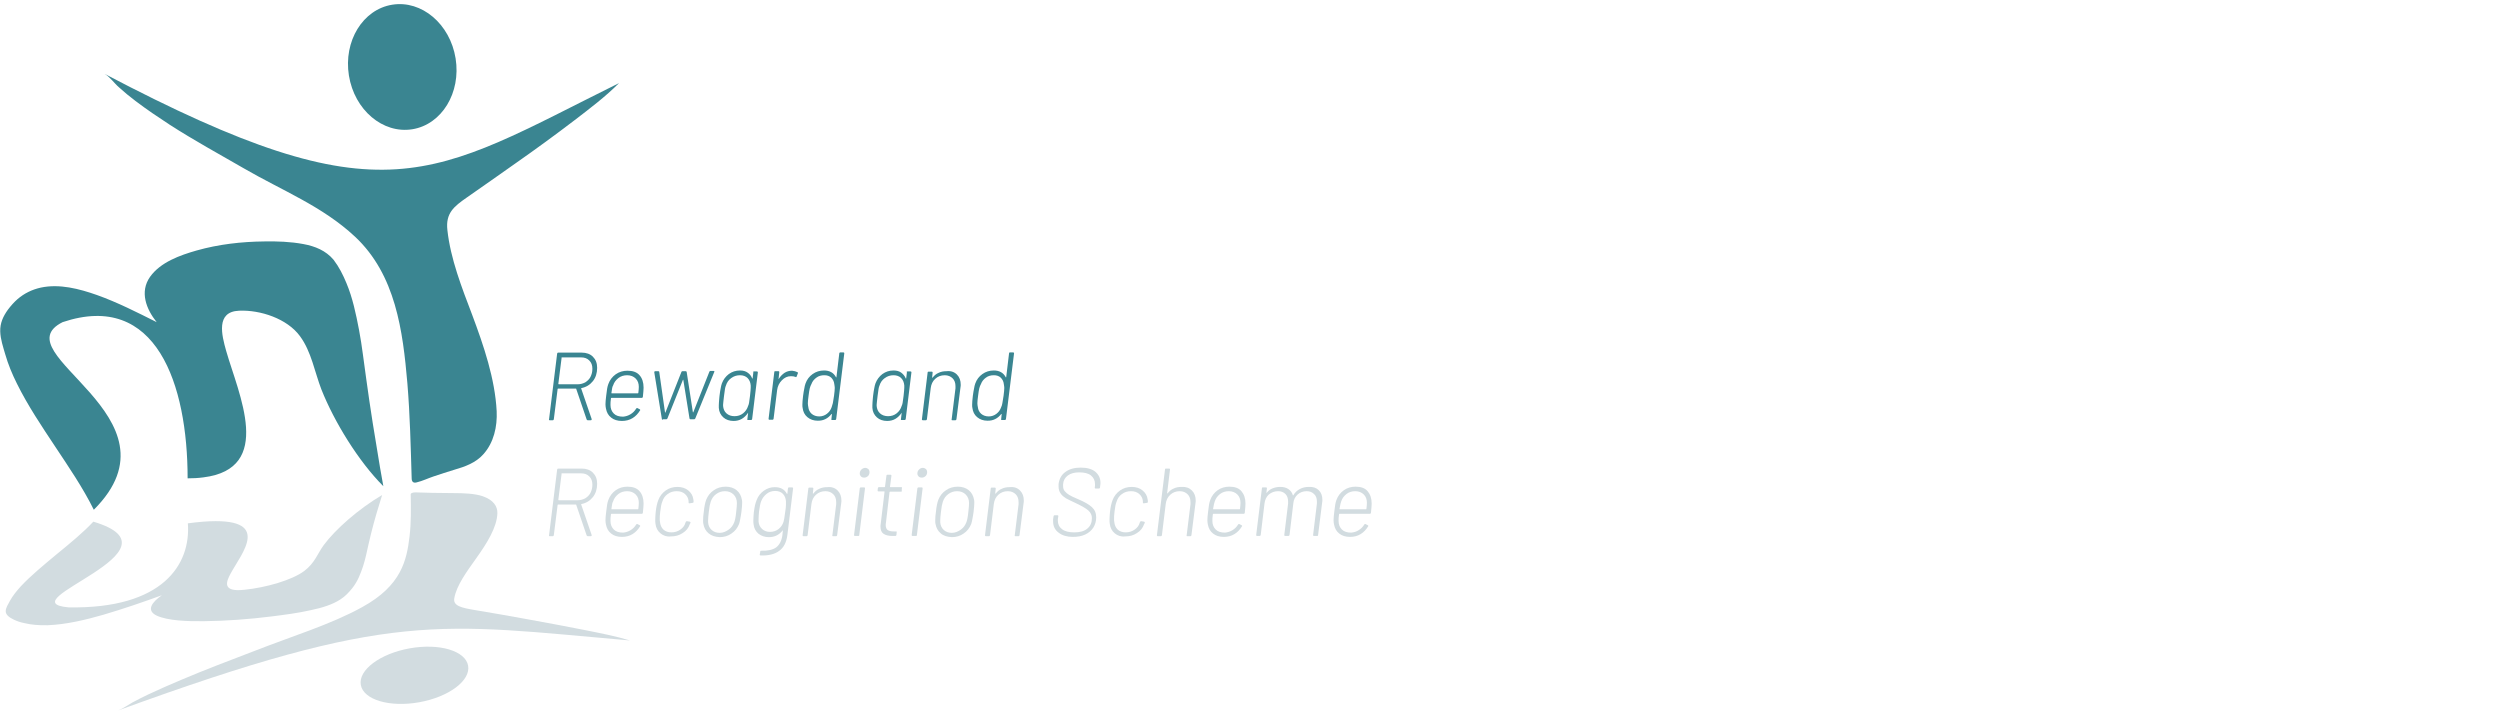 <?xml version="1.0" encoding="utf-8"?>
<!-- Generator: Adobe Illustrator 27.1.1, SVG Export Plug-In . SVG Version: 6.00 Build 0)  -->
<svg version="1.1" id="Layer_1" xmlns="http://www.w3.org/2000/svg" xmlns:xlink="http://www.w3.org/1999/xlink" x="0px" y="0px"
	 width="1050px" height="300px" viewBox="0 0 1050 300" style="enable-background:new 0 0 1050 300;" xml:space="preserve">
<style type="text/css">
	.st0{fill:#D2DCE0;}
	.st1{fill:#038840;}
	.st2{fill:#3A8591;}
</style>
<g>
	<g>
		<g>
			<g>
				<path class="st0" d="M99.5,248 M286.8,236.4"/>
				<path class="st0" d="M200,234.5c4.5-6.3,8.7-13,8.9-18.9c0.1-2.9-1.6-5.6-6.2-7.2c-3.3-1.1-7.8-1.3-12.4-1.3
					c-2.9,0-5.8-0.1-8.7-0.1c-2.4,0-4.7-0.2-7.1-0.2c-1.4,0-2.1,0.4-2,1c0.1,5.8,0.2,11.7-0.5,17.6c-1.2,9.8-3.3,20.5-19.9,29.6
					c-13.2,7.3-29.7,12.3-45.5,18.5c-10.2,3.9-20.5,7.8-30.4,12c-4.8,2-9.5,4.1-14,6.2c-2.3,1.1-4.5,2.2-6.7,3.4
					c-1.8,1-3.8,2.5-5.9,3.3C165.4,256.1,183.9,262,264.6,269c-5.9-1.8-12.6-3.1-19.1-4.4c-8.2-1.6-16.6-3.2-25-4.7
					c-7-1.3-14.1-2.5-21.2-3.7c-5.3-0.9-9.1-1.7-8.5-4.9C191.7,245.9,196.1,240,200,234.5z"/>
			</g>
			<g>
				<path class="st0" d="M16.4,251.8 M166.2,242.5"/>
				<path class="st0" d="M147.9,247.1c2.4-3,3.5-6.1,4.6-9.3c1-3.1,1.6-6.2,2.3-9.3c1.3-5.7,2.8-11.3,4.6-17
					c0.4-1.2,0.7-2.4,1.1-3.6c-10,5.9-19.6,14.4-24.5,21c-2.6,3.5-3.7,7.5-8.2,10.9c-5.2,3.9-16.2,7-25.1,7.9
					c-9.7,1.1-7.6-3.5-5.9-6.7c4.6-8.6,18.4-24.1-11.4-21.9c-2.2,0.2-4.4,0.4-6.5,0.7c1.3,17.2-10.4,36-50.1,35.3
					c-26.6-2.4,50.9-23.9,10.4-36c-4.3,4.6-9.8,9.1-15.3,13.6c-5.4,4.5-10.9,9-15.2,13.6c-1.8,2-3.4,4-4.5,6c-0.8,1.5-1.8,3-1.8,4.4
					c0,1.5,1.4,2.6,3.5,3.6c1.3,0.6,2.7,1.1,4.3,1.4c2.8,0.7,6.2,1,9.8,0.9c7.9-0.3,16.1-2.3,23.4-4.4c8.5-2.5,16.6-5.3,24.6-8.2
					c-4.2,2.9-6.8,6.4-2.1,8.6c4.6,2.1,12.8,2.4,19.8,2.3c9.2-0.1,18.9-0.8,28.4-2c5.5-0.7,11-1.4,16.3-2.6c4.9-1,9.3-2.4,12.5-4.5
					C145,250.5,146.6,248.7,147.9,247.1z"/>
			</g>
			
				<ellipse transform="matrix(0.984 -0.177 0.177 0.984 -47.535 35.395)" class="st0" cx="174.2" cy="283.6" rx="22.9" ry="11.5"/>
		</g>
	</g>
	<g>
		<g>
			<g>
				<path class="st1" d="M97.3,131 M284.6,102.6"/>
				<path class="st2" d="M198.3,132.2c4.9,13.1,9.6,26.9,10.3,40.5c0.3,6.5-1.2,13.2-5.6,18.1c-3.2,3.6-7.7,5.2-12.2,6.5
					c-2.9,0.9-5.8,1.8-8.7,2.8c-2.4,0.8-4.6,1.9-7.1,2.5c-1.4,0.4-2.1-0.3-2.1-1.7c-0.4-13.3-0.7-26.6-1.8-39.9
					c-1.9-22-4.9-45.6-22-61.6c-13.7-12.8-30.5-19.3-46.7-28.7c-10.4-6-21-11.8-31.1-18.3c-4.9-3.2-9.8-6.5-14.4-10
					c-2.4-1.8-4.7-3.7-6.9-5.7c-1.9-1.6-4-4.6-6.1-5.7C162.2,93.2,180.3,74.4,260,34.9c-5.7,5.7-12.3,10.7-18.7,15.6
					c-8,6.1-16.2,12.1-24.5,17.9C209.9,73.3,203,78.1,196,83c-5.3,3.7-8.9,6.5-8.1,13.6C189.2,108.7,194,120.9,198.3,132.2z"/>
			</g>
			<g>
				<path class="st1" d="M14.3,146.6 M164.1,123.9"/>
				<path class="st2" d="M145.5,118.9c2.6,6.2,4,12.9,5.3,19.7c1.3,6.8,2,13.6,3,20.4c1.7,12.5,3.7,24.9,5.8,37.3
					c0.5,2.6,0.9,5.2,1.4,7.9c-10.4-10.4-20.6-27-26-40.6c-2.8-7.2-4.2-15.9-9-22.4c-5.4-7.4-16.7-11.1-25.6-10.7
					c-9.8,0.4-7.3,10.2-5.4,16.9c5.2,18.2,20.2,49.4-9.6,53.1c-2.2,0.3-4.4,0.4-6.6,0.4c0-39.4-13.1-78.8-52.5-65.6
					C0,148.5,78.8,174.8,39.4,214.1c-4.6-9.3-10.5-17.9-16.2-26.5c-5.7-8.6-11.5-17.2-16.1-26.5c-2-4-3.7-8.1-4.9-12.3
					c-0.9-3.1-2-6.3-2.1-9.6c-0.1-3.5,1.2-6.3,3.2-9.1c1.2-1.6,2.6-3.2,4.1-4.5c2.8-2.4,6.1-4,9.7-4.8c7.9-1.7,16.2,0.5,23.6,3.1
					c8.7,3.1,16.9,7.3,25.1,11.4c-4.4-5.5-7.2-12.7-2.8-19c4.4-6.2,12.6-9.1,19.6-11.1c9.2-2.6,18.8-3.7,28.4-3.8
					c5.5-0.1,11,0.1,16.4,1.1c4.9,0.9,9.4,2.7,12.7,6.6C142.4,112.1,144.1,115.5,145.5,118.9z"/>
			</g>
			
				<ellipse transform="matrix(0.987 -0.159 0.159 0.987 -2.321 27.269)" class="st2" cx="169" cy="28.1" rx="22.7" ry="26.5"/>
		</g>
	</g>
	<g>
		<path class="st2" d="M246.4,176.2l-4.4-12.9c0-0.1-0.1-0.1-0.2-0.1h-7.4c-0.1,0-0.2,0.1-0.2,0.2l-1.6,12.7
			c-0.1,0.3-0.2,0.4-0.4,0.4h-1.3c-0.3,0-0.4-0.1-0.3-0.4l3.4-27.6c0.1-0.3,0.2-0.4,0.4-0.4h9.9c2,0,3.6,0.6,4.7,1.7
			c1.2,1.2,1.8,2.7,1.8,4.7c0,2.2-0.6,4.1-1.8,5.6s-2.8,2.5-4.8,2.9c-0.1,0.1-0.2,0.1-0.1,0.2l4.4,12.8l0,0.2c0,0.2-0.1,0.3-0.4,0.3
			h-1.3C246.7,176.5,246.5,176.4,246.4,176.2z M235.9,150.1l-1.4,11.1c0,0.1,0.1,0.2,0.2,0.2h7.9c1.2,0,2.2-0.3,3.2-0.8
			c0.9-0.6,1.7-1.3,2.2-2.3c0.5-1,0.8-2.1,0.8-3.4c0-1.5-0.4-2.6-1.3-3.5c-0.9-0.9-2-1.3-3.5-1.3H236
			C235.9,150,235.9,150,235.9,150.1z"/>
		<path class="st2" d="M264.8,174c1-0.6,1.8-1.4,2.4-2.4c0.2-0.2,0.3-0.3,0.5-0.2l1,0.5c0.2,0.2,0.3,0.3,0.1,0.5
			c-0.8,1.3-1.8,2.4-3.1,3.2c-1.3,0.8-2.8,1.2-4.5,1.2c-1.9,0-3.4-0.5-4.5-1.4c-1.2-0.9-1.9-2.2-2.2-3.8c-0.1-0.5-0.2-1.1-0.2-1.8
			c0-0.8,0.1-2,0.3-3.6c0.2-1.3,0.3-2.3,0.4-3c0.1-0.7,0.3-1.3,0.5-1.9c0.6-1.7,1.7-3.1,3.1-4.1c1.4-1,3.1-1.5,4.9-1.5
			c2.3,0,4,0.6,5.1,1.9c1.1,1.2,1.7,3,1.7,5.2c0,0.7-0.1,2-0.3,3.9c-0.1,0.3-0.2,0.4-0.4,0.4h-12.8c-0.1,0-0.2,0.1-0.2,0.2
			c-0.2,1.2-0.2,2.1-0.2,2.8c0,1.5,0.5,2.7,1.4,3.6c0.9,0.9,2.2,1.3,3.9,1.3C262.8,174.9,263.8,174.6,264.8,174z M256.8,165
			c0,0.1,0,0.2,0.1,0.2h11c0.1,0,0.2-0.1,0.2-0.2c0.1-0.9,0.2-1.7,0.2-2.5c0-1.4-0.4-2.6-1.3-3.5c-0.9-0.9-2.1-1.4-3.6-1.4
			c-1.4,0-2.7,0.4-3.7,1.2c-1,0.8-1.8,1.8-2.2,3.1C257.2,162.3,257,163.3,256.8,165z"/>
		<path class="st2" d="M278,176.1l-3.2-19.7v-0.1c0-0.2,0.1-0.4,0.4-0.4h1.3c0.2,0,0.4,0.1,0.4,0.4l2.4,16.9c0,0.1,0.1,0.1,0.1,0.1
			c0,0,0.1,0,0.1-0.1l6.7-17c0-0.1,0.1-0.2,0.2-0.2c0.1-0.1,0.2-0.1,0.3-0.1h1.3c0.2,0,0.3,0.1,0.4,0.3l2.6,16.9
			c0,0.1,0.1,0.1,0.1,0.1c0,0,0.1,0,0.1-0.1l6.7-16.9c0-0.1,0.1-0.2,0.2-0.3c0.1-0.1,0.2-0.1,0.3-0.1l1.3,0c0.1,0,0.2,0,0.3,0.1
			c0.1,0.1,0.1,0.2,0,0.3l-8,19.6c-0.1,0.2-0.3,0.3-0.5,0.3H290c-0.2,0-0.3-0.1-0.4-0.3l-2.6-16.2c0-0.1,0-0.1-0.1-0.1
			c0,0-0.1,0-0.1,0.1l-6.5,16.2c-0.1,0.2-0.3,0.3-0.5,0.3h-1.4C278.2,176.5,278.1,176.3,278,176.1z"/>
		<path class="st2" d="M316.6,156h1.3c0.2,0,0.4,0.1,0.4,0.4l-2.4,19.6c-0.1,0.3-0.2,0.4-0.4,0.4h-1.3c-0.3,0-0.4-0.1-0.3-0.4
			l0.3-2.5c0-0.1,0-0.1,0-0.1c-0.1,0-0.1,0-0.1,0.1c-0.7,1-1.5,1.8-2.5,2.4s-2.2,0.9-3.5,0.9c-1.7,0-3.2-0.5-4.3-1.5
			c-1.1-1-1.8-2.3-1.9-4c0-0.2,0-0.6,0-1.1c0-0.7,0.1-1.7,0.2-3l0.1-1c0.2-1.4,0.3-2.4,0.5-3.2c0.1-0.7,0.3-1.4,0.5-2
			c0.6-1.6,1.6-2.9,2.9-3.9c1.4-1,2.9-1.5,4.7-1.5c1.3,0,2.4,0.3,3.2,0.9c0.9,0.6,1.5,1.4,1.9,2.4c0,0.1,0.1,0.1,0.1,0.1
			s0.1,0,0.1-0.1l0.3-2.5C316.3,156.1,316.4,156,316.6,156z M314.6,169.2c0.1-0.5,0.2-1.5,0.4-2.9c0.2-1.8,0.3-2.9,0.3-3.5
			c0-0.4,0-0.7,0-0.9c-0.1-1.2-0.5-2.3-1.3-3.1c-0.8-0.8-1.9-1.2-3.2-1.2c-1.4,0-2.6,0.4-3.7,1.2c-1.1,0.8-1.8,1.8-2.2,3.1
			c-0.2,0.4-0.3,0.9-0.4,1.4c-0.1,0.5-0.2,1.5-0.4,2.9c-0.2,1.9-0.4,3.2-0.4,3.7c0,0.3,0,0.5,0,0.6c0.1,1.2,0.5,2.3,1.4,3.1
			c0.9,0.8,2,1.2,3.4,1.2c1.4,0,2.6-0.4,3.6-1.2c1-0.8,1.7-1.8,2.1-3.1C314.4,170.1,314.5,169.7,314.6,169.2z"/>
		<path class="st2" d="M334.9,156.3c0.2,0.1,0.3,0.2,0.2,0.5l-0.5,1.3c-0.1,0.3-0.3,0.4-0.5,0.2c-0.5-0.2-1.2-0.3-1.9-0.3
			c-1.5,0-2.7,0.6-3.8,1.7c-1.1,1.1-1.8,2.5-2,4.1l-1.5,12.1c-0.1,0.3-0.2,0.4-0.4,0.4h-1.3c-0.1,0-0.2,0-0.3-0.1
			c-0.1-0.1-0.1-0.2-0.1-0.3l2.4-19.6c0-0.1,0-0.2,0.1-0.3c0.1-0.1,0.2-0.1,0.3-0.1h1.3c0.1,0,0.2,0,0.3,0.1
			c0.1,0.1,0.1,0.2,0.1,0.3l-0.3,2.8c0,0.1,0,0.1,0,0.1c0.1,0,0.1,0,0.1-0.1c0.7-1.1,1.5-1.9,2.4-2.5c0.9-0.6,2-0.9,3.2-0.9
			C333.6,155.8,334.3,156,334.9,156.3z"/>
		<path class="st2" d="M352.9,148h1.3c0.2,0,0.4,0.1,0.4,0.4l-3.4,27.6c-0.1,0.3-0.2,0.4-0.4,0.4h-1.3c-0.3,0-0.4-0.1-0.3-0.4l0.2-2
			c0-0.2-0.1-0.2-0.2-0.1c-0.7,0.9-1.5,1.6-2.5,2.1c-1,0.5-2,0.7-3.2,0.7c-1.8,0-3.2-0.5-4.4-1.5s-1.8-2.3-2-3.9
			c-0.1-0.3-0.1-0.8-0.1-1.4c0-0.8,0.1-2,0.3-3.7c0.2-1.2,0.3-2.3,0.5-3c0.1-0.8,0.3-1.5,0.5-2.1c0.6-1.7,1.6-3,3-4
			c1.4-1,3-1.5,4.8-1.5c1.1,0,2.1,0.2,3,0.7c0.9,0.5,1.5,1.2,2,2.1c0,0.1,0.1,0.1,0.1,0.1c0.1,0,0.1-0.1,0.1-0.1l1.2-10
			C352.5,148.2,352.7,148,352.9,148z M349.8,169.3c0.1-0.7,0.3-1.7,0.5-3.1c0.2-1.5,0.3-2.6,0.3-3.3c0-0.4-0.1-1-0.2-1.6
			c-0.1-1.1-0.6-2-1.3-2.7c-0.8-0.7-1.7-1-2.9-1c-1.2,0-2.4,0.3-3.3,1c-1,0.7-1.7,1.6-2.1,2.7c-0.3,0.5-0.5,1.1-0.7,1.8
			c-0.2,0.7-0.3,1.7-0.5,3.1c-0.2,1.4-0.3,2.5-0.3,3.2c0,0.5,0.1,1.1,0.2,1.6c0.1,1.1,0.6,2.1,1.4,2.8c0.8,0.7,1.9,1.1,3.2,1.1
			c1.2,0,2.3-0.4,3.2-1.1c0.9-0.7,1.6-1.6,2-2.8C349.4,170.6,349.6,170,349.8,169.3z"/>
		<path class="st2" d="M381.1,156h1.3c0.2,0,0.4,0.1,0.4,0.4l-2.4,19.6c-0.1,0.3-0.2,0.4-0.4,0.4h-1.3c-0.3,0-0.4-0.1-0.3-0.4
			l0.3-2.5c0-0.1,0-0.1,0-0.1c-0.1,0-0.1,0-0.1,0.1c-0.7,1-1.5,1.8-2.5,2.4c-1,0.6-2.2,0.9-3.5,0.9c-1.7,0-3.2-0.5-4.3-1.5
			c-1.1-1-1.8-2.3-1.9-4c0-0.2,0-0.6,0-1.1c0-0.7,0.1-1.7,0.2-3l0.1-1c0.2-1.4,0.3-2.4,0.5-3.2c0.1-0.7,0.3-1.4,0.5-2
			c0.6-1.6,1.6-2.9,2.9-3.9c1.4-1,2.9-1.5,4.7-1.5c1.3,0,2.4,0.3,3.2,0.9s1.5,1.4,1.9,2.4c0,0.1,0.1,0.1,0.1,0.1c0,0,0.1,0,0.1-0.1
			l0.3-2.5C380.7,156.1,380.9,156,381.1,156z M379.1,169.2c0.1-0.5,0.2-1.5,0.4-2.9c0.2-1.8,0.3-2.9,0.3-3.5c0-0.4,0-0.7,0-0.9
			c-0.1-1.2-0.5-2.3-1.3-3.1c-0.8-0.8-1.9-1.2-3.2-1.2c-1.4,0-2.6,0.4-3.7,1.2c-1.1,0.8-1.8,1.8-2.2,3.1c-0.2,0.4-0.3,0.9-0.4,1.4
			c-0.1,0.5-0.2,1.5-0.4,2.9c-0.2,1.9-0.4,3.2-0.4,3.7c0,0.3,0,0.5,0,0.6c0.1,1.2,0.5,2.3,1.4,3.1c0.9,0.8,2,1.2,3.4,1.2
			c1.4,0,2.6-0.4,3.6-1.2c1-0.8,1.7-1.8,2.1-3.1C378.9,170.1,379,169.7,379.1,169.2z"/>
		<path class="st2" d="M401.9,157.3c1.1,1.1,1.6,2.5,1.6,4.3c0,0.2,0,0.6-0.1,1.1l-1.7,13.4c-0.1,0.3-0.2,0.4-0.4,0.4H400
			c-0.3,0-0.4-0.1-0.3-0.4l1.6-13c0-0.2,0-0.5,0-0.9c0-1.4-0.4-2.5-1.2-3.3c-0.8-0.8-1.9-1.3-3.3-1.3c-1.6,0-2.9,0.5-4,1.5
			c-1.1,1-1.7,2.3-1.9,3.9l-1.6,13.1c-0.1,0.3-0.2,0.4-0.4,0.4h-1.3c-0.1,0-0.2,0-0.3-0.1c-0.1-0.1-0.1-0.2-0.1-0.3l2.4-19.6
			c0-0.1,0-0.2,0.1-0.3c0.1-0.1,0.2-0.1,0.3-0.1h1.3c0.1,0,0.2,0,0.3,0.1c0.1,0.1,0.1,0.2,0.1,0.3l-0.2,2c0,0.2,0.1,0.2,0.2,0.1
			c0.7-0.9,1.5-1.6,2.5-2c1-0.5,2.1-0.7,3.4-0.7C399.3,155.7,400.8,156.2,401.9,157.3z"/>
		<path class="st2" d="M424.2,148h1.3c0.2,0,0.4,0.1,0.4,0.4l-3.4,27.6c-0.1,0.3-0.2,0.4-0.4,0.4h-1.3c-0.3,0-0.4-0.1-0.3-0.4l0.2-2
			c0-0.2-0.1-0.2-0.2-0.1c-0.7,0.9-1.5,1.6-2.5,2.1c-1,0.5-2,0.7-3.2,0.7c-1.8,0-3.2-0.5-4.4-1.5s-1.8-2.3-2-3.9
			c-0.1-0.3-0.1-0.8-0.1-1.4c0-0.8,0.1-2,0.3-3.7c0.2-1.2,0.3-2.3,0.5-3c0.1-0.8,0.3-1.5,0.5-2.1c0.6-1.7,1.6-3,3-4
			c1.4-1,3-1.5,4.8-1.5c1.1,0,2.1,0.2,3,0.7c0.9,0.5,1.5,1.2,2,2.1c0,0.1,0.1,0.1,0.1,0.1c0.1,0,0.1-0.1,0.1-0.1l1.2-10
			C423.8,148.2,423.9,148,424.2,148z M421,169.3c0.1-0.7,0.3-1.7,0.5-3.1c0.2-1.5,0.3-2.6,0.3-3.3c0-0.4-0.1-1-0.2-1.6
			c-0.1-1.1-0.6-2-1.3-2.7c-0.8-0.7-1.7-1-2.9-1c-1.2,0-2.4,0.3-3.3,1c-1,0.7-1.7,1.6-2.1,2.7c-0.3,0.5-0.5,1.1-0.7,1.8
			c-0.2,0.7-0.3,1.7-0.5,3.1c-0.2,1.4-0.3,2.5-0.3,3.2c0,0.5,0.1,1.1,0.2,1.6c0.1,1.1,0.6,2.1,1.4,2.8c0.8,0.7,1.9,1.1,3.2,1.1
			c1.2,0,2.3-0.4,3.2-1.1c0.9-0.7,1.6-1.6,2-2.8C420.7,170.6,420.9,170,421,169.3z"/>
		<path class="st0" d="M246.4,224.9L242,212c0-0.1-0.1-0.1-0.2-0.1h-7.4c-0.1,0-0.2,0.1-0.2,0.2l-1.6,12.7c-0.1,0.3-0.2,0.4-0.4,0.4
			h-1.3c-0.3,0-0.4-0.1-0.3-0.4l3.4-27.6c0.1-0.3,0.2-0.4,0.4-0.4h9.9c2,0,3.6,0.6,4.7,1.7c1.2,1.2,1.8,2.7,1.8,4.7
			c0,2.2-0.6,4.1-1.8,5.6s-2.8,2.5-4.8,2.9c-0.1,0.1-0.2,0.1-0.1,0.2l4.4,12.8l0,0.2c0,0.2-0.1,0.3-0.4,0.3h-1.3
			C246.7,225.1,246.5,225.1,246.4,224.9z M235.9,198.8l-1.4,11.1c0,0.1,0.1,0.2,0.2,0.2h7.9c1.2,0,2.2-0.3,3.2-0.8
			c0.9-0.6,1.7-1.3,2.2-2.3c0.5-1,0.8-2.1,0.8-3.4c0-1.5-0.4-2.6-1.3-3.5c-0.9-0.9-2-1.3-3.5-1.3H236
			C235.9,198.6,235.9,198.7,235.9,198.8z"/>
		<path class="st0" d="M264.8,222.7c1-0.6,1.8-1.4,2.4-2.4c0.2-0.2,0.3-0.3,0.5-0.2l1,0.5c0.2,0.2,0.3,0.3,0.1,0.5
			c-0.8,1.3-1.8,2.4-3.1,3.2c-1.3,0.8-2.8,1.2-4.5,1.2c-1.9,0-3.4-0.5-4.5-1.4c-1.2-0.9-1.9-2.2-2.2-3.8c-0.1-0.5-0.2-1.1-0.2-1.8
			c0-0.8,0.1-2,0.3-3.6c0.2-1.3,0.3-2.3,0.4-3c0.1-0.7,0.3-1.3,0.5-1.9c0.6-1.7,1.7-3.1,3.1-4.1c1.4-1,3.1-1.5,4.9-1.5
			c2.3,0,4,0.6,5.1,1.9c1.1,1.2,1.7,3,1.7,5.2c0,0.7-0.1,2-0.3,3.9c-0.1,0.3-0.2,0.4-0.4,0.4h-12.8c-0.1,0-0.2,0.1-0.2,0.2
			c-0.2,1.2-0.2,2.1-0.2,2.8c0,1.5,0.5,2.7,1.4,3.6c0.9,0.9,2.2,1.3,3.9,1.3C262.8,223.6,263.8,223.3,264.8,222.7z M256.8,213.7
			c0,0.1,0,0.2,0.1,0.2h11c0.1,0,0.2-0.1,0.2-0.2c0.1-0.9,0.2-1.7,0.2-2.5c0-1.4-0.4-2.6-1.3-3.5c-0.9-0.9-2.1-1.4-3.6-1.4
			c-1.4,0-2.7,0.4-3.7,1.2c-1,0.8-1.8,1.8-2.2,3.1C257.2,211,257,212,256.8,213.7z"/>
		<path class="st0" d="M277.4,224c-1.2-1-1.9-2.3-2.1-4c-0.1-0.6-0.1-1.2-0.1-1.8c0-0.9,0.1-2,0.2-3.2c0.2-2,0.6-3.7,1.1-5
			c0.6-1.6,1.7-3,3.1-4c1.4-1,3.1-1.5,4.9-1.5s3.4,0.5,4.6,1.5c1.2,1,1.9,2.2,2.1,3.7c0.1,0.4,0.1,0.8,0.1,1.1
			c0,0.2-0.1,0.4-0.4,0.4l-1.3,0.2h-0.1c-0.2,0-0.3-0.1-0.3-0.4l0-0.6c-0.1-1.1-0.6-2.1-1.5-2.9c-0.9-0.8-2-1.2-3.5-1.2
			c-1.5,0-2.7,0.4-3.8,1.2c-1.1,0.8-1.8,1.8-2.2,3.1c-0.4,0.9-0.7,2.4-0.9,4.3c-0.2,1.3-0.2,2.4-0.2,3.2c0,0.4,0,0.7,0.1,1.1
			c0.1,1.3,0.6,2.4,1.4,3.2c0.9,0.8,2,1.2,3.4,1.2c1.4,0,2.7-0.4,3.8-1.2c1.1-0.8,1.8-1.7,2.1-2.9l0.1-0.2c0.1-0.3,0.3-0.4,0.5-0.4
			l1.2,0.2c0.2,0.1,0.4,0.2,0.3,0.4c0,0.1-0.1,0.2-0.1,0.3c0,0.1-0.1,0.3-0.2,0.4c-0.5,1.5-1.5,2.8-3,3.7c-1.5,1-3.1,1.4-5,1.4
			C280.1,225.5,278.6,225,277.4,224z"/>
		<path class="st0" d="M297.6,224c-1.2-1-1.9-2.3-2.2-4c-0.1-0.3-0.1-0.8-0.1-1.5c0-1.1,0.1-2.3,0.3-3.6c0.2-2.2,0.6-3.9,1-5
			c0.7-1.7,1.7-3,3.2-4c1.4-1,3.1-1.5,5-1.5c1.8,0,3.4,0.5,4.6,1.5c1.2,1,1.9,2.3,2.2,4c0.1,0.3,0.1,0.7,0.1,1.4
			c0,0.8-0.1,2-0.3,3.7c-0.2,1.2-0.3,2.2-0.5,3c-0.1,0.8-0.3,1.4-0.5,2.1c-0.7,1.7-1.7,3-3.2,4c-1.4,1-3.1,1.5-4.9,1.5
			C300.3,225.5,298.8,225,297.6,224z M306.1,222.4c1.1-0.8,1.8-1.8,2.3-3.1c0.3-0.8,0.6-2.2,0.8-4.3c0.2-1.7,0.3-2.9,0.3-3.7
			c0-1.5-0.5-2.7-1.4-3.6c-0.9-0.9-2.1-1.4-3.6-1.4c-1.4,0-2.6,0.4-3.7,1.2c-1.1,0.8-1.8,1.8-2.3,3.2c-0.3,0.9-0.6,2.3-0.8,4.3
			c-0.2,1.7-0.3,2.8-0.3,3.5c0,0.4,0,0.7,0,0.9c0.1,1.3,0.6,2.4,1.5,3.2c0.9,0.8,2,1.2,3.4,1.2S305,223.2,306.1,222.4z"/>
		<path class="st0" d="M331.4,204.7h1.3c0.2,0,0.4,0.1,0.4,0.4l-2.4,19.6c-0.4,3.1-1.5,5.3-3.5,6.7c-1.9,1.4-4.5,2-7.8,1.9
			c-0.2-0.1-0.4-0.2-0.3-0.4l0.2-1.2c0-0.1,0-0.2,0.1-0.3c0.1-0.1,0.2-0.1,0.3-0.1c2.8,0.1,4.9-0.4,6.3-1.4c1.4-1.1,2.3-2.8,2.6-5.1
			l0.2-2c0-0.1,0-0.1,0-0.1c0,0-0.1,0-0.1,0.1c-1.5,1.9-3.4,2.8-5.8,2.8c-1.7,0-3.1-0.5-4.3-1.4c-1.2-1-1.9-2.3-2.1-4
			c-0.1-0.6-0.1-1.1-0.1-1.5c0-1,0.1-2.1,0.2-3.5c0.2-1.2,0.3-2.2,0.5-3c0.2-0.8,0.4-1.5,0.7-2.2c0.6-1.6,1.6-2.9,3-3.9
			c1.4-1,2.9-1.5,4.6-1.5c2.4,0,4.1,0.9,5.1,2.8c0,0.1,0.1,0.1,0.1,0c0.1,0,0.1-0.1,0.1-0.1l0.2-1.9
			C331,204.8,331.1,204.7,331.4,204.7z M329.4,217.7c0.1-0.6,0.2-1.5,0.4-2.8c0.2-1.2,0.3-2.2,0.3-2.8c0-0.6,0-1.1,0-1.6
			c-0.1-1.2-0.5-2.3-1.3-3.1c-0.8-0.8-1.9-1.2-3.2-1.2c-1.4,0-2.6,0.4-3.6,1.2c-1,0.8-1.8,1.8-2.3,3.1c-0.4,0.9-0.6,2.3-0.9,4.3
			c-0.1,1.2-0.2,2.3-0.2,3.2c0,0.6,0,0.9,0,1.1c0.1,1.2,0.6,2.3,1.5,3.1c0.9,0.8,2,1.2,3.3,1.2s2.6-0.4,3.6-1.2
			c1-0.8,1.7-1.8,2.1-3.1C329.2,218.8,329.3,218.3,329.4,217.7z"/>
		<path class="st0" d="M351.8,206c1.1,1.1,1.6,2.5,1.6,4.3c0,0.2,0,0.6-0.1,1.1l-1.7,13.4c-0.1,0.3-0.2,0.4-0.4,0.4h-1.3
			c-0.3,0-0.4-0.1-0.3-0.4l1.6-13c0-0.2,0-0.5,0-0.9c0-1.4-0.4-2.5-1.2-3.3c-0.8-0.8-1.9-1.3-3.3-1.3c-1.6,0-2.9,0.5-4,1.5
			c-1.1,1-1.7,2.3-1.9,3.9l-1.6,13.1c-0.1,0.3-0.2,0.4-0.4,0.4h-1.3c-0.1,0-0.2,0-0.3-0.1c-0.1-0.1-0.1-0.2-0.1-0.3l2.4-19.6
			c0-0.1,0-0.2,0.1-0.3c0.1-0.1,0.2-0.1,0.3-0.1h1.3c0.1,0,0.2,0,0.3,0.1c0.1,0.1,0.1,0.2,0.1,0.3l-0.2,2c0,0.2,0.1,0.2,0.2,0.1
			c0.7-0.9,1.5-1.6,2.5-2c1-0.5,2.1-0.7,3.4-0.7C349.2,204.4,350.7,204.9,351.8,206z"/>
		<path class="st0" d="M358.8,225c-0.1-0.1-0.1-0.2-0.1-0.3l2.4-19.6c0-0.1,0.1-0.2,0.2-0.3c0.1-0.1,0.2-0.1,0.3-0.1h1.3
			c0.1,0,0.2,0,0.3,0.1c0.1,0.1,0.1,0.2,0.1,0.3l-2.4,19.6c0,0.1,0,0.2-0.1,0.3c-0.1,0.1-0.2,0.1-0.3,0.1h-1.3
			C358.9,225.1,358.9,225.1,358.8,225z M361.6,200.1c-0.3-0.3-0.5-0.7-0.5-1.2c0-0.7,0.2-1.2,0.7-1.7c0.4-0.4,1-0.7,1.6-0.7
			c0.5,0,0.9,0.2,1.3,0.5c0.3,0.3,0.5,0.8,0.5,1.3c0,0.6-0.2,1.2-0.6,1.6c-0.4,0.4-1,0.7-1.6,0.7
			C362.3,200.6,361.9,200.4,361.6,200.1z"/>
		<path class="st0" d="M378.7,206.4c-0.1,0.1-0.2,0.1-0.3,0.1h-4.6c-0.1,0-0.1,0.1-0.2,0.2l-1.5,12.8c-0.1,0.5-0.1,0.8-0.1,1
			c0,1,0.3,1.7,0.8,2.1c0.6,0.4,1.4,0.6,2.6,0.6h0.9c0.3,0,0.4,0.1,0.3,0.4l-0.1,1.1c-0.1,0.3-0.2,0.4-0.4,0.4l-1.2,0
			c-1.7,0-2.9-0.3-3.8-0.9c-0.9-0.6-1.3-1.6-1.3-3.1c0-0.2,0-0.6,0.1-1.1l1.6-13.4c0-0.1,0-0.2-0.1-0.2h-2.4c-0.1,0-0.2,0-0.3-0.1
			c-0.1-0.1-0.1-0.2-0.1-0.3l0.1-1c0.1-0.3,0.2-0.4,0.4-0.4h2.4c0.1,0,0.1-0.1,0.2-0.2l0.6-4.6c0-0.1,0-0.2,0.1-0.3
			c0.1-0.1,0.2-0.1,0.3-0.1h1.3c0.1,0,0.2,0,0.3,0.1c0.1,0.1,0.1,0.2,0.1,0.3l-0.6,4.6c0,0.1,0,0.2,0.1,0.2h4.6
			c0.3,0,0.4,0.1,0.3,0.4l-0.1,1C378.9,206.2,378.8,206.3,378.7,206.4z"/>
		<path class="st0" d="M383,225c-0.1-0.1-0.1-0.2-0.1-0.3l2.4-19.6c0-0.1,0.1-0.2,0.2-0.3c0.1-0.1,0.2-0.1,0.3-0.1h1.3
			c0.1,0,0.2,0,0.3,0.1c0.1,0.1,0.1,0.2,0.1,0.3l-2.4,19.6c0,0.1,0,0.2-0.1,0.3c-0.1,0.1-0.2,0.1-0.3,0.1h-1.3
			C383.2,225.1,383.1,225.1,383,225z M385.8,200.1c-0.3-0.3-0.5-0.7-0.5-1.2c0-0.7,0.2-1.2,0.7-1.7s1-0.7,1.6-0.7
			c0.5,0,0.9,0.2,1.3,0.5c0.3,0.3,0.5,0.8,0.5,1.3c0,0.6-0.2,1.2-0.6,1.6c-0.4,0.4-1,0.7-1.6,0.7
			C386.5,200.6,386.1,200.4,385.8,200.1z"/>
		<path class="st0" d="M395.1,224c-1.2-1-1.9-2.3-2.2-4c-0.1-0.3-0.1-0.8-0.1-1.5c0-1.1,0.1-2.3,0.3-3.6c0.2-2.2,0.6-3.9,1-5
			c0.7-1.7,1.7-3,3.2-4c1.4-1,3.1-1.5,5-1.5c1.8,0,3.4,0.5,4.6,1.5c1.2,1,1.9,2.3,2.2,4c0.1,0.3,0.1,0.7,0.1,1.4
			c0,0.8-0.1,2-0.3,3.7c-0.2,1.2-0.3,2.2-0.5,3c-0.1,0.8-0.3,1.4-0.5,2.1c-0.7,1.7-1.7,3-3.2,4c-1.4,1-3.1,1.5-4.9,1.5
			C397.8,225.5,396.2,225,395.1,224z M403.6,222.4c1.1-0.8,1.8-1.8,2.3-3.1c0.3-0.8,0.6-2.2,0.8-4.3c0.2-1.7,0.3-2.9,0.3-3.7
			c0-1.5-0.5-2.7-1.4-3.6c-0.9-0.9-2.1-1.4-3.6-1.4c-1.4,0-2.6,0.4-3.7,1.2c-1.1,0.8-1.8,1.8-2.3,3.2c-0.3,0.9-0.6,2.3-0.8,4.3
			c-0.2,1.7-0.3,2.8-0.3,3.5c0,0.4,0,0.7,0,0.9c0.1,1.3,0.6,2.4,1.5,3.2c0.9,0.8,2,1.2,3.4,1.2S402.5,223.2,403.6,222.4z"/>
		<path class="st0" d="M428.4,206c1.1,1.1,1.6,2.5,1.6,4.3c0,0.2,0,0.6-0.1,1.1l-1.7,13.4c-0.1,0.3-0.2,0.4-0.4,0.4h-1.3
			c-0.3,0-0.4-0.1-0.3-0.4l1.6-13c0-0.2,0-0.5,0-0.9c0-1.4-0.4-2.5-1.2-3.3c-0.8-0.8-1.9-1.3-3.3-1.3c-1.6,0-2.9,0.5-4,1.5
			c-1.1,1-1.7,2.3-1.9,3.9l-1.6,13.1c-0.1,0.3-0.2,0.4-0.4,0.4h-1.3c-0.1,0-0.2,0-0.3-0.1c-0.1-0.1-0.1-0.2-0.1-0.3l2.4-19.6
			c0-0.1,0-0.2,0.1-0.3c0.1-0.1,0.2-0.1,0.3-0.1h1.3c0.1,0,0.2,0,0.3,0.1c0.1,0.1,0.1,0.2,0.1,0.3l-0.2,2c0,0.2,0.1,0.2,0.2,0.1
			c0.7-0.9,1.5-1.6,2.5-2c1-0.5,2.1-0.7,3.4-0.7C425.9,204.4,427.3,204.9,428.4,206z"/>
		<path class="st0" d="M444.6,223.7c-1.5-1.1-2.3-2.7-2.3-4.7c0-0.4,0-0.7,0-0.9l0.2-1.3c0.1-0.3,0.2-0.4,0.4-0.4h1.2
			c0.1,0,0.2,0,0.3,0.1c0.1,0.1,0.1,0.2,0.1,0.3l-0.2,1.2c0,0.2,0,0.4,0,0.7c0,1.5,0.6,2.7,1.8,3.6c1.2,0.9,2.9,1.3,5.1,1.3
			c2.4,0,4.2-0.5,5.5-1.6c1.3-1.1,1.9-2.5,1.9-4.4c0-1.2-0.5-2.3-1.5-3.2c-1-0.9-2.8-1.9-5.3-3.1c-1.8-0.8-3.1-1.5-4.1-2
			c-0.9-0.6-1.7-1.2-2.2-2c-0.6-0.8-0.9-1.8-0.9-3c0-0.4,0-0.8,0-1c0.3-2.2,1.2-3.9,2.9-5.1c1.6-1.2,3.8-1.8,6.4-1.8
			c2.7,0,4.7,0.6,6.1,1.7c1.4,1.2,2.2,2.7,2.2,4.7c0,0.2,0,0.6-0.1,1.1l-0.1,0.9c0,0.1-0.1,0.2-0.2,0.3c-0.1,0.1-0.2,0.1-0.3,0.1
			h-1.3c-0.1,0-0.2,0-0.3-0.1c-0.1-0.1-0.1-0.2-0.1-0.3l0.1-0.8c0-0.2,0-0.4,0-0.7c0-1.5-0.6-2.7-1.7-3.6s-2.8-1.3-4.9-1.3
			c-2,0-3.6,0.4-4.8,1.3c-1.2,0.9-1.9,2.1-2,3.7c0,0.2,0,0.4,0,0.7c0,0.9,0.2,1.6,0.7,2.2c0.5,0.6,1.1,1.1,1.9,1.6
			c0.8,0.5,2.1,1.1,3.8,1.8c2.6,1.1,4.5,2.2,5.7,3.3c1.2,1.1,1.8,2.5,1.8,4.3c0,1.6-0.4,3-1.2,4.3c-0.8,1.2-1.9,2.2-3.4,2.9
			c-1.5,0.7-3.2,1-5.3,1C448.2,225.5,446.1,224.9,444.6,223.7z"/>
		<path class="st0" d="M468.2,224c-1.2-1-1.9-2.3-2.1-4c-0.1-0.6-0.1-1.2-0.1-1.8c0-0.9,0.1-2,0.2-3.2c0.2-2,0.6-3.7,1.1-5
			c0.6-1.6,1.7-3,3.1-4c1.4-1,3.1-1.5,4.9-1.5c1.9,0,3.4,0.5,4.6,1.5c1.2,1,1.9,2.2,2.1,3.7c0.1,0.4,0.1,0.8,0.1,1.1
			c0,0.2-0.1,0.4-0.4,0.4l-1.3,0.2h-0.1c-0.2,0-0.3-0.1-0.3-0.4l0-0.6c-0.1-1.1-0.6-2.1-1.5-2.9c-0.9-0.8-2-1.2-3.5-1.2
			c-1.5,0-2.7,0.4-3.8,1.2c-1.1,0.8-1.8,1.8-2.2,3.1c-0.4,0.9-0.7,2.4-0.9,4.3c-0.2,1.3-0.2,2.4-0.2,3.2c0,0.4,0,0.7,0.1,1.1
			c0.1,1.3,0.6,2.4,1.4,3.2c0.9,0.8,2,1.2,3.4,1.2c1.4,0,2.7-0.4,3.8-1.2c1.1-0.8,1.8-1.7,2.1-2.9l0.1-0.2c0.1-0.3,0.3-0.4,0.5-0.4
			l1.2,0.2c0.2,0.1,0.4,0.2,0.3,0.4c0,0.1-0.1,0.2-0.1,0.3c0,0.1-0.1,0.3-0.2,0.4c-0.5,1.5-1.5,2.8-3,3.7c-1.5,1-3.1,1.4-5,1.4
			C470.9,225.5,469.4,225,468.2,224z"/>
		<path class="st0" d="M500.6,206c1.1,1.1,1.6,2.5,1.6,4.3c0,0.2,0,0.6-0.1,1.1l-1.7,13.4c-0.1,0.3-0.2,0.4-0.4,0.4h-1.3
			c-0.3,0-0.4-0.1-0.3-0.4l1.6-13c0-0.2,0-0.5,0-0.9c0-1.4-0.4-2.5-1.2-3.3c-0.8-0.8-1.9-1.3-3.3-1.3c-1.6,0-2.9,0.5-4,1.5
			c-1.1,1-1.7,2.3-1.9,3.9l-1.6,13.1c-0.1,0.3-0.2,0.4-0.4,0.4h-1.3c-0.1,0-0.2,0-0.3-0.1c-0.1-0.1-0.1-0.2-0.1-0.3l3.4-27.6
			c0-0.1,0-0.2,0.1-0.3c0.1-0.1,0.2-0.1,0.3-0.1h1.3c0.1,0,0.2,0,0.3,0.1c0.1,0.1,0.1,0.2,0.1,0.3l-1.2,9.9c0,0.2,0.1,0.2,0.2,0.1
			c0.7-0.9,1.5-1.6,2.5-2c1-0.5,2.1-0.7,3.4-0.7C498.1,204.4,499.5,204.9,500.6,206z"/>
		<path class="st0" d="M517.6,222.7c1-0.6,1.8-1.4,2.4-2.4c0.2-0.2,0.3-0.3,0.5-0.2l1,0.5c0.2,0.2,0.3,0.3,0.1,0.5
			c-0.8,1.3-1.8,2.4-3.1,3.2c-1.3,0.8-2.8,1.2-4.5,1.2c-1.9,0-3.4-0.5-4.5-1.4c-1.2-0.9-1.9-2.2-2.2-3.8c-0.1-0.5-0.2-1.1-0.2-1.8
			c0-0.8,0.1-2,0.3-3.6c0.2-1.3,0.3-2.3,0.4-3c0.1-0.7,0.3-1.3,0.5-1.9c0.6-1.7,1.7-3.1,3.1-4.1c1.4-1,3.1-1.5,4.9-1.5
			c2.3,0,4,0.6,5.1,1.9s1.7,3,1.7,5.2c0,0.7-0.1,2-0.3,3.9c-0.1,0.3-0.2,0.4-0.4,0.4h-12.8c-0.1,0-0.2,0.1-0.2,0.2
			c-0.2,1.2-0.2,2.1-0.2,2.8c0,1.5,0.5,2.7,1.4,3.6c0.9,0.9,2.2,1.3,3.9,1.3C515.5,223.6,516.6,223.3,517.6,222.7z M509.5,213.7
			c0,0.1,0,0.2,0.1,0.2h11c0.1,0,0.2-0.1,0.2-0.2c0.1-0.9,0.2-1.7,0.2-2.5c0-1.4-0.4-2.6-1.3-3.5c-0.9-0.9-2.1-1.4-3.6-1.4
			c-1.4,0-2.7,0.4-3.7,1.2c-1,0.8-1.8,1.8-2.2,3.1C510,211,509.8,212,509.5,213.7z"/>
		<path class="st0" d="M553.9,205.9c1,1,1.5,2.3,1.5,4.1c0,0.2,0,0.6-0.1,1.1l-1.7,13.6c0,0.1,0,0.2-0.1,0.3
			c-0.1,0.1-0.2,0.1-0.3,0.1h-1.3c-0.1,0-0.2,0-0.3-0.1c-0.1-0.1-0.1-0.2-0.1-0.3l1.6-13.2c0-0.2,0-0.5,0-0.9c0-1.3-0.4-2.4-1.2-3.1
			c-0.8-0.8-1.8-1.2-3.1-1.2c-1.5,0-2.8,0.5-3.8,1.4c-1,0.9-1.7,2.2-1.8,3.7l-1.6,13.3c0,0.1-0.1,0.2-0.2,0.3
			c-0.1,0.1-0.2,0.1-0.3,0.1h-1.3c-0.1,0-0.2,0-0.3-0.1c-0.1-0.1-0.1-0.2-0.1-0.3l1.6-13.2c0-0.2,0-0.5,0-0.9c0-1.3-0.4-2.4-1.1-3.1
			c-0.8-0.8-1.8-1.2-3.1-1.2c-1.5,0-2.8,0.5-3.9,1.4c-1,0.9-1.6,2.2-1.8,3.7l-1.6,13.3c-0.1,0.3-0.2,0.4-0.4,0.4H528
			c-0.1,0-0.2,0-0.3-0.1c-0.1-0.1-0.1-0.2-0.1-0.3l2.4-19.6c0-0.1,0-0.2,0.1-0.3c0.1-0.1,0.2-0.1,0.3-0.1h1.3c0.1,0,0.2,0,0.3,0.1
			c0.1,0.1,0.1,0.2,0.1,0.3l-0.2,1.8c0,0.1,0,0.1,0,0.1c0.1,0,0.1,0,0.1,0c0.7-0.9,1.5-1.5,2.5-1.9c1-0.4,2.1-0.6,3.2-0.6
			c1.4,0,2.5,0.3,3.4,0.9c0.9,0.6,1.6,1.5,1.9,2.6c0,0.1,0.1,0.1,0.2,0c0.7-1.2,1.6-2,2.7-2.6c1.1-0.6,2.4-0.9,3.8-0.9
			C551.5,204.4,552.9,204.9,553.9,205.9z"/>
		<path class="st0" d="M570.6,222.7c1-0.6,1.8-1.4,2.4-2.4c0.2-0.2,0.3-0.3,0.5-0.2l1,0.5c0.2,0.2,0.3,0.3,0.1,0.5
			c-0.8,1.3-1.8,2.4-3.1,3.2c-1.3,0.8-2.8,1.2-4.5,1.2c-1.9,0-3.4-0.5-4.5-1.4c-1.2-0.9-1.9-2.2-2.2-3.8c-0.1-0.5-0.2-1.1-0.2-1.8
			c0-0.8,0.1-2,0.3-3.6c0.2-1.3,0.3-2.3,0.4-3c0.1-0.7,0.3-1.3,0.5-1.9c0.6-1.7,1.7-3.1,3.1-4.1c1.4-1,3.1-1.5,4.9-1.5
			c2.3,0,4,0.6,5.1,1.9s1.7,3,1.7,5.2c0,0.7-0.1,2-0.3,3.9c-0.1,0.3-0.2,0.4-0.4,0.4h-12.8c-0.1,0-0.2,0.1-0.2,0.2
			c-0.2,1.2-0.2,2.1-0.2,2.8c0,1.5,0.5,2.7,1.4,3.6c0.9,0.9,2.2,1.3,3.9,1.3C568.6,223.6,569.7,223.3,570.6,222.7z M562.6,213.7
			c0,0.1,0,0.2,0.1,0.2h11c0.1,0,0.2-0.1,0.2-0.2c0.1-0.9,0.2-1.7,0.2-2.5c0-1.4-0.4-2.6-1.3-3.5c-0.9-0.9-2.1-1.4-3.6-1.4
			c-1.4,0-2.7,0.4-3.7,1.2c-1,0.8-1.8,1.8-2.2,3.1C563.1,211,562.9,212,562.6,213.7z"/>
	</g>
</g>
</svg>
